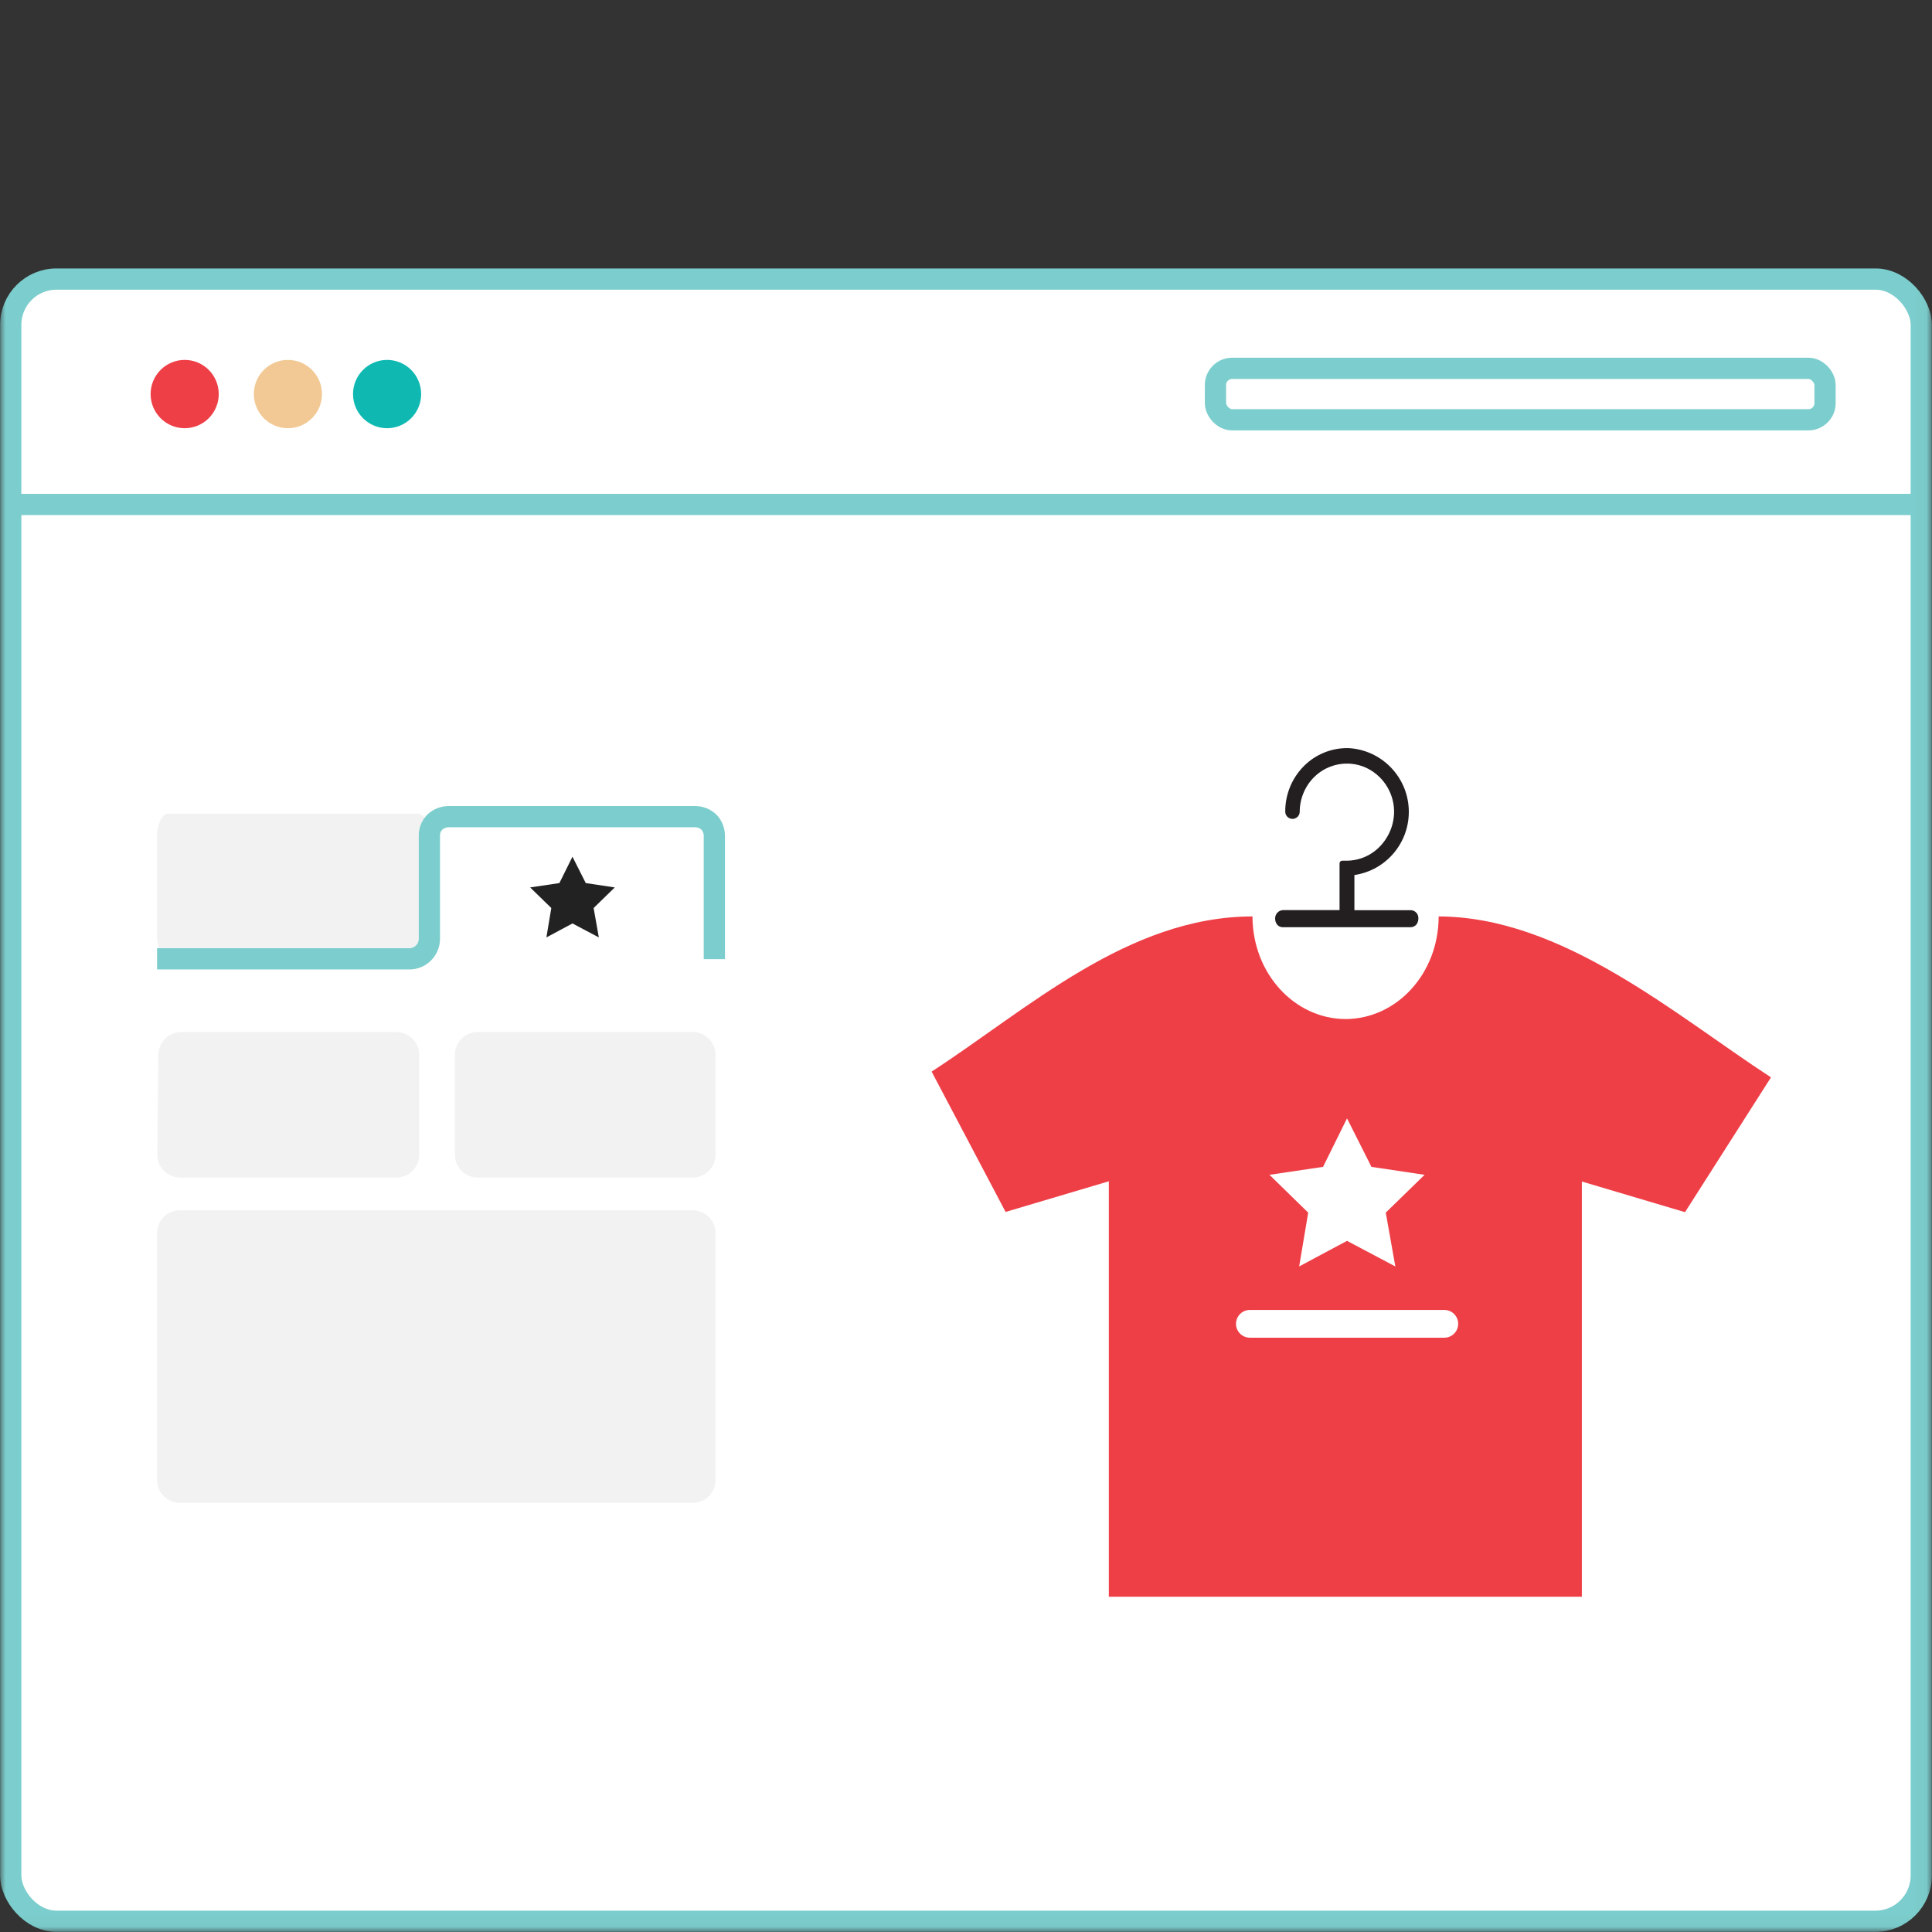 <?xml version="1.0" encoding="UTF-8"?>
<svg width="180px" height="180px" viewBox="0 0 180 180" version="1.1" xmlns="http://www.w3.org/2000/svg" xmlns:xlink="http://www.w3.org/1999/xlink">
    <rect x="0" y="0" width="180" height="180" fill="#333333" stroke="none"/>
    <title>Group 29</title>
    <defs>
        <polygon id="path-1" points="0 0 179.971 0 179.971 179.971 0 179.971"></polygon>
    </defs>
    <g id="Page-1" stroke="none" stroke-width="1" fill="none" fill-rule="evenodd">
        <g id="pf-landing-company-shirts-LP-ITA" transform="translate(-630, -749)">
            <g id="Group-29" transform="translate(630, 749)">
                <mask id="mask-2" fill="white">
                    <use xlink:href="#path-1"></use>
                </mask>
                <use id="Mask" fill-opacity="0" fill="#D8D8D8" xlink:href="#path-1"></use>
                <g id="adding-design-on-the-t-shirt" mask="url(#mask-2)">
                    <g transform="translate(1, 26)">
                        <rect id="Rectangle" stroke="#7CCDCD" stroke-width="1.978" fill="#FFFFFF" fill-rule="nonzero" x="0" y="0" width="178" height="153" rx="4.263"></rect>
                        <ellipse id="Oval" stroke="none" fill="#EE3F47" fill-rule="nonzero" cx="16.206" cy="10.714" rx="3.174" ry="3.182"></ellipse>
                        <ellipse id="Oval-2" stroke="none" fill="#0FB9B2" fill-rule="nonzero" cx="35.064" cy="10.714" rx="3.174" ry="3.182"></ellipse>
                        <ellipse id="Oval-3" stroke="none" fill="#F2C994" fill-rule="nonzero" cx="25.823" cy="10.714" rx="3.174" ry="3.182"></ellipse>
                        <rect id="Rectangle" stroke="#7CCDCD" stroke-width="1.978" fill="none" x="112.243" y="8.317" width="56.792" height="4.794" rx="1.553"></rect>
                        <line x1="0.522" y1="21" x2="178" y2="21" id="Path" stroke="#7CCDCD" stroke-width="1.978" fill="none"></line>
                        <path d="M14.676,49.809 L37.963,49.809 C38.535,49.809 38.999,50.768 38.999,51.944 L38.999,61.242 C38.999,62.419 38.535,63.37 37.963,63.37 L14.676,63.37 C14.104,63.37 13.633,62.419 13.633,61.242 L13.633,51.944 C13.633,50.768 14.104,49.809 14.676,49.809 Z M15.879,70.148 L35.933,70.148 C37.107,70.152 38.057,71.107 38.057,72.283 L38.057,81.581 C38.057,82.757 37.106,83.709 35.933,83.709 L15.785,83.709 C15.212,83.709 14.664,83.479 14.263,83.069 C13.862,82.659 13.643,82.104 13.654,81.53 L13.749,72.269 C13.779,71.107 14.713,70.174 15.872,70.148 L15.879,70.148 Z M43.507,70.148 L63.539,70.148 C64.713,70.152 65.663,71.107 65.663,72.283 L65.663,81.581 C65.663,82.757 64.712,83.709 63.539,83.709 L43.507,83.709 C42.333,83.709 41.38,82.758 41.376,81.581 L41.376,72.283 C41.376,71.104 42.33,70.148 43.507,70.148 L43.507,70.148 Z" id="Shape" stroke="none" fill="#F2F2F2" fill-rule="nonzero"></path>
                        <path d="M65.554,63.363 L65.554,51.923 C65.566,51.43 65.384,50.952 65.047,50.593 C64.679,50.252 64.192,50.07 63.692,50.085 L40.811,50.085 C40.33,50.086 39.867,50.267 39.514,50.593 C39.165,50.945 38.981,51.428 39.006,51.923 L39.006,61.496 C38.987,62.514 38.16,63.33 37.144,63.334 L13.633,63.334" id="Path-3" stroke="#7CCDCD" stroke-width="1.978" fill="none"></path>
                        <path d="M15.756,114.022 L63.539,114.022 C64.713,114.018 65.663,113.063 65.663,111.886 L65.663,88.889 C65.663,87.713 64.712,86.76 63.539,86.76 L15.756,86.76 C14.583,86.76 13.633,87.713 13.633,88.889 L13.633,111.886 C13.633,113.063 14.582,114.018 15.756,114.022 L15.756,114.022 Z" id="Path-4" stroke="none" fill="#F2F2F2" fill-rule="nonzero"></path>
                        <polygon id="Path-5" stroke="none" fill="#222222" fill-rule="nonzero" points="51.117 56.274 48.392 56.68 50.363 58.598 49.907 61.337 52.335 60.036 54.792 61.337 54.306 58.598 56.277 56.68 53.574 56.274 52.335 53.818"></polygon>
                        <path d="M130.463,58.801 L125.187,58.801 L125.187,55.525 C128.202,55.079 130.39,52.417 130.25,49.366 C130.109,46.315 127.686,43.866 124.643,43.7 C123.084,43.663 121.577,44.269 120.476,45.378 C119.357,46.504 118.734,48.031 118.744,49.62 C118.744,49.993 119.046,50.295 119.418,50.295 C119.79,50.295 120.092,49.993 120.092,49.62 C120.097,48.394 120.593,47.221 121.469,46.366 C122.713,45.161 124.552,44.81 126.151,45.472 C127.761,46.168 128.825,47.733 128.883,49.489 C128.913,50.707 128.465,51.888 127.637,52.78 C126.83,53.668 125.69,54.179 124.491,54.189 L124.042,54.189 C123.909,54.193 123.803,54.302 123.803,54.436 L123.803,58.794 L118.527,58.794 C118.325,58.804 118.135,58.893 117.999,59.043 C117.863,59.193 117.792,59.391 117.802,59.593 C117.8,59.793 117.867,59.988 117.99,60.145 C118.112,60.293 118.292,60.38 118.483,60.385 L130.442,60.385 C130.638,60.379 130.824,60.292 130.956,60.145 C131.081,59.986 131.148,59.789 131.145,59.586 C131.16,59.391 131.097,59.197 130.969,59.05 C130.841,58.902 130.658,58.813 130.463,58.801 Z" id="Path" stroke="none" fill="#231F20" fill-rule="nonzero"></path>
                        <path d="M133.036,59.383 C133.036,64.671 129.159,68.942 124.339,68.942 L124.39,68.942 C119.592,68.942 115.693,64.671 115.693,59.383 L115.693,59.383 C104.097,59.383 94.718,68.048 85.797,73.838 L92.689,86.913 L102.307,84.058 L102.307,122.76 L146.379,122.76 L146.379,84.08 L155.989,86.935 L163.998,74.375 C155.076,68.564 144.553,59.383 132.985,59.383 L133.036,59.383 Z" id="Path" stroke="none" fill="#EE3F47" fill-rule="nonzero"></path>
                        <polygon id="Path-5-2" stroke="none" fill="#FFFFFF" fill-rule="nonzero" points="122.266 82.714 117.273 83.455 120.882 86.978 120.041 91.99 124.499 89.608 128.999 91.99 128.108 86.978 131.724 83.455 126.774 82.714 124.499 78.196"></polygon>
                        <path d="M133.565,98.63 L115.446,98.63 C114.734,98.63 114.156,98.051 114.156,97.337 C114.156,96.622 114.734,96.044 115.446,96.044 L133.565,96.044 C134.278,96.044 134.855,96.622 134.855,97.337 C134.855,98.051 134.278,98.63 133.565,98.63 Z" id="Path" stroke="none" fill="#FFFFFF" fill-rule="nonzero"></path>
                    </g>
                </g>
            </g>
        </g>
    </g>
</svg>